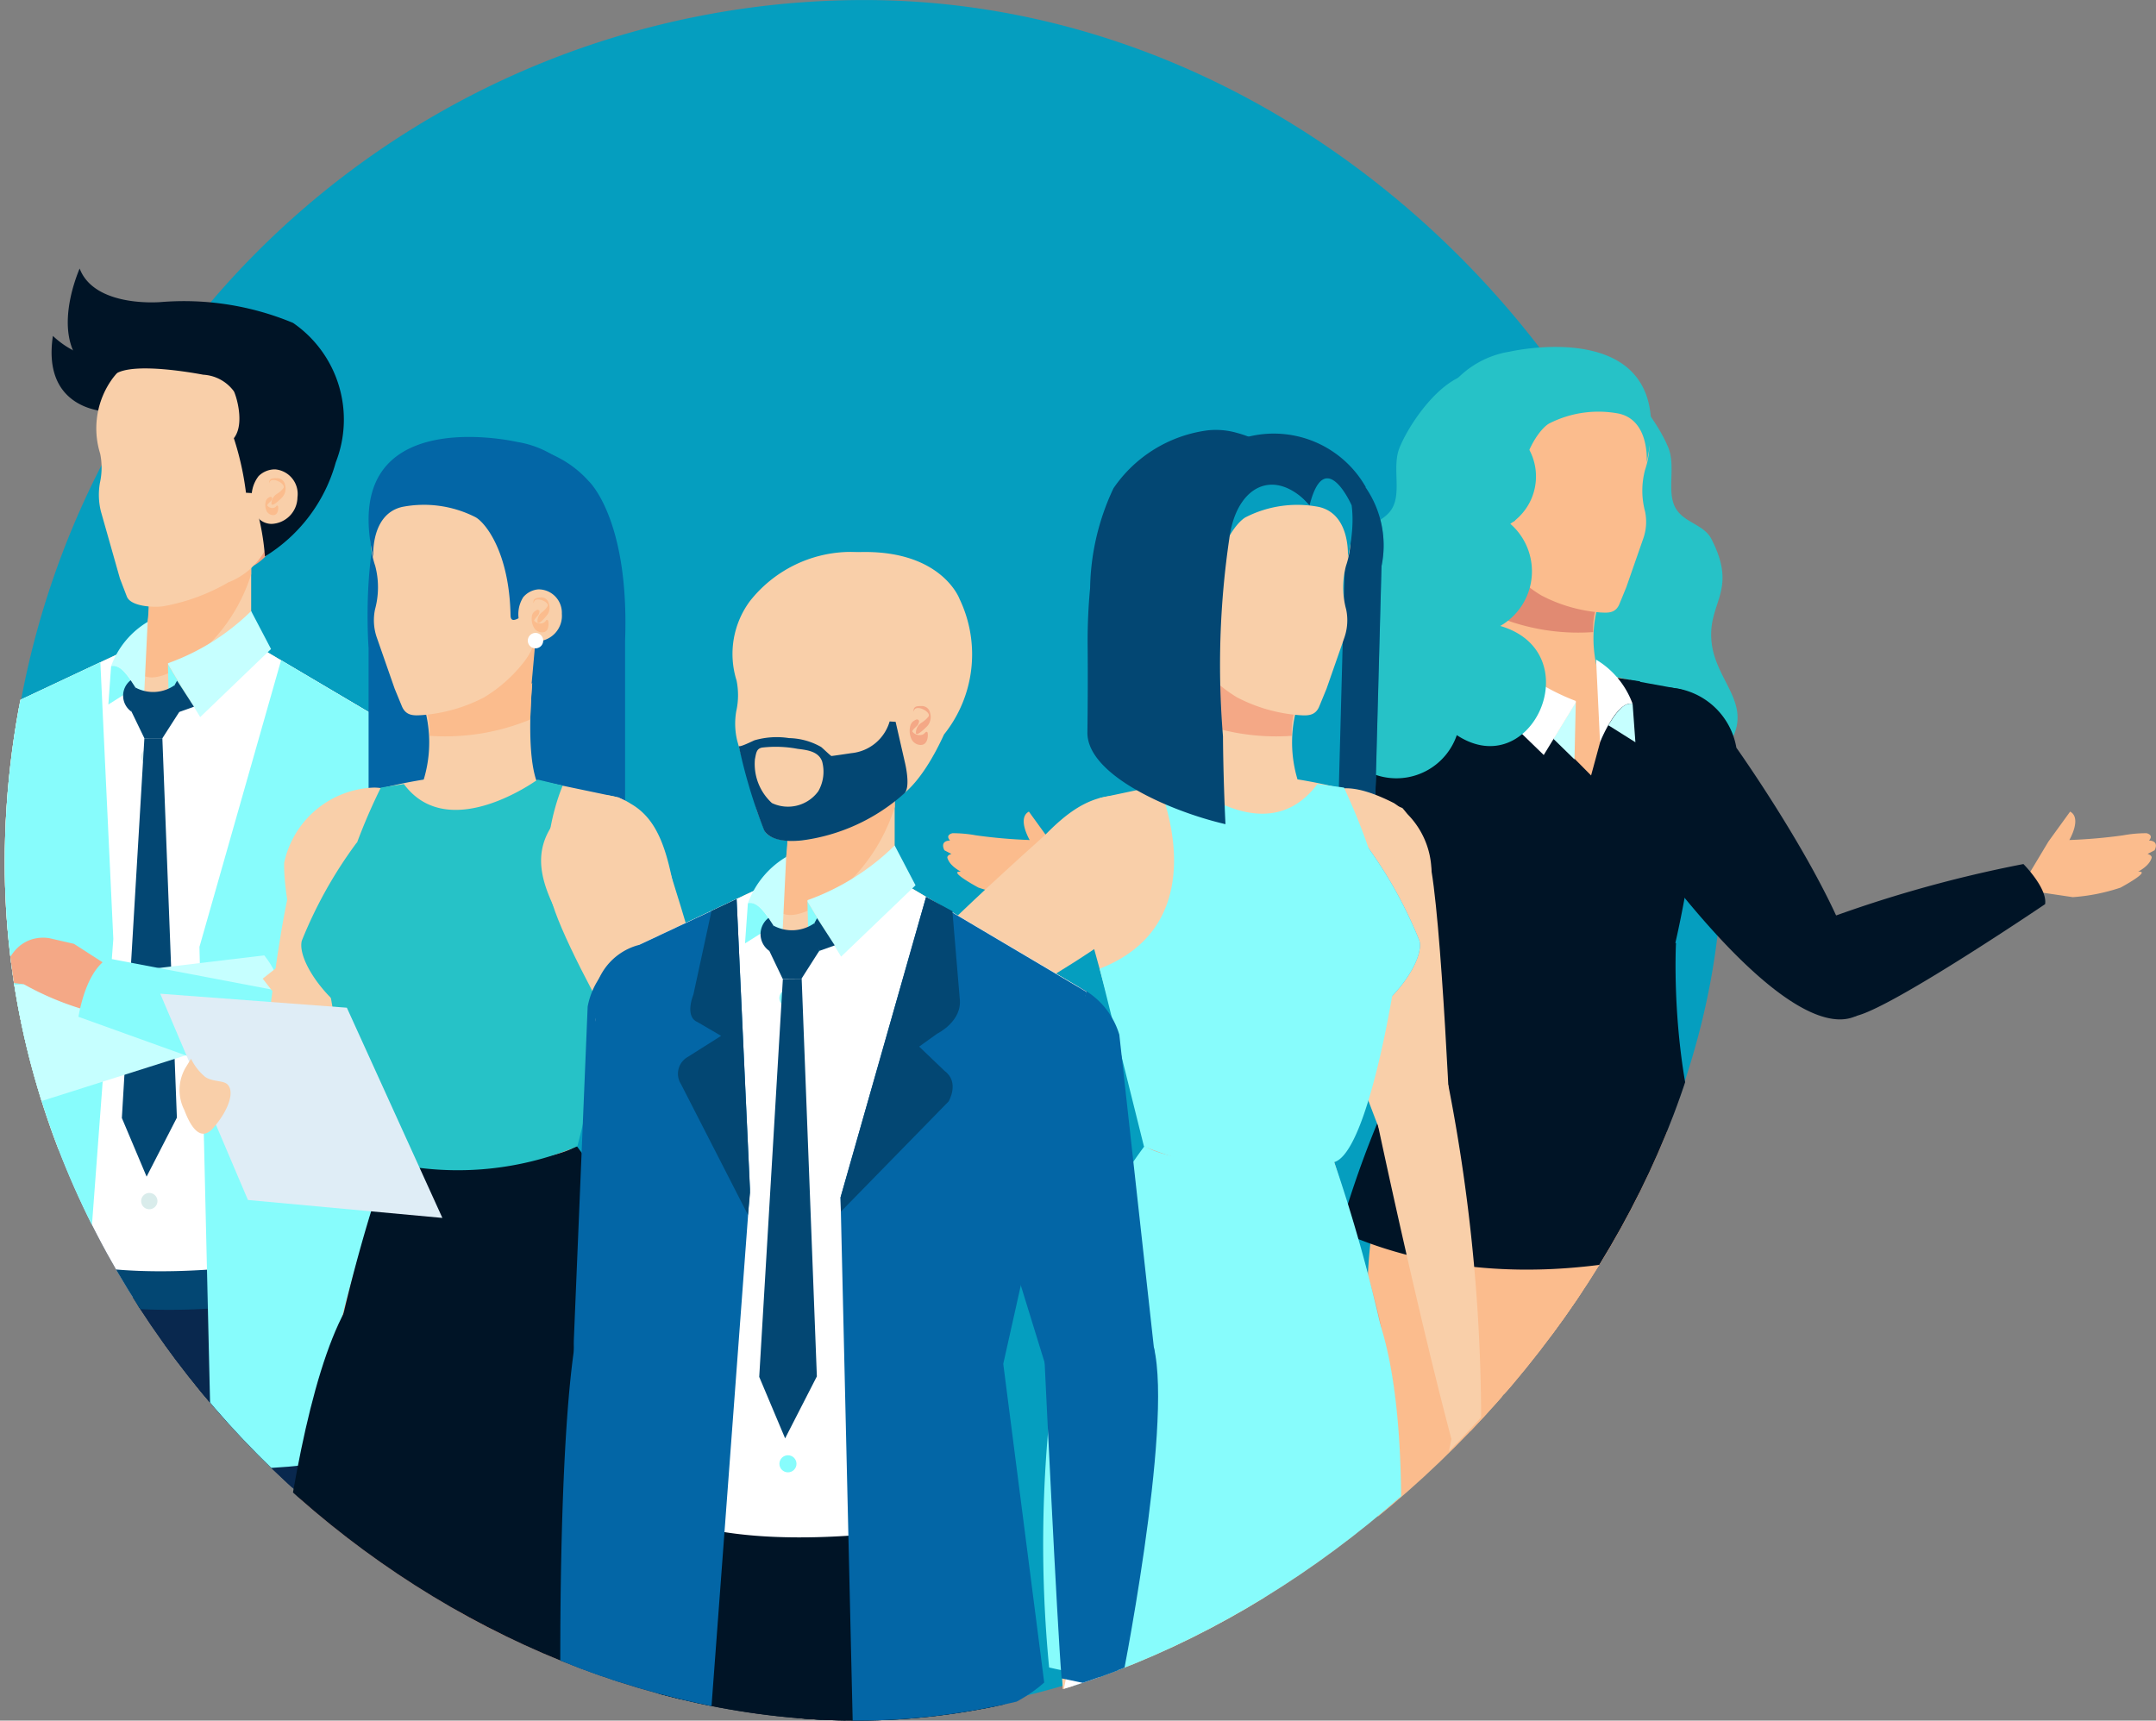 <svg xmlns="http://www.w3.org/2000/svg" xmlns:xlink="http://www.w3.org/1999/xlink" width="48.707" height="38.879" viewBox="0 0 48.707 38.879"><rect x="0" y="0" width="48.707" height="38.879" fill="#808080" stroke="none"/><defs><style>.a{fill:none;}.b{fill:#059ebf;}.c{clip-path:url(#a);}.d{fill:#e79677;}.e{fill:#87fcfc;}.f{fill:#311613;}.g{fill:#f9cfa9;}.h{fill:#09284e;}.i{fill:#f4a886;}.j{fill:#fbbc8d;}.k{fill:#fff;}.l{fill:#d9eceb;}.m{fill:#034773;}.n{fill:#c6ffff;}.o{fill:#26c2c7;}.p{fill:#001426;}.q{fill:#e18a72;}.r{fill:#f4a37f;}.s{fill:#9f9ec1;}.t{clip-path:url(#b);}.u{fill:#1d1d1b;}.v{fill:#111419;}.w{fill:#e89c7a;}.x{fill:#16191f;}.y{clip-path:url(#c);}.z{fill:#0366a6;}.aa{fill:#dfedf6;}.ab{fill:#c72a29;}.ac{fill:#55a6cc;}.ad{fill:#d88b49;}</style><clipPath id="a"><path class="a" d="M278.525,468.659c0-9.689-8.677-19.379-19.379-19.379a19.379,19.379,0,0,0-19.379,19.379h0c0,10.7,9.689,19.379,19.379,19.379S278.525,478.347,278.525,468.659Z" transform="translate(-239.767 -449.28)"/></clipPath><clipPath id="b"><path class="a" d="M278.7,468.276c0-9.689-8.677-19.379-19.379-19.379a19.379,19.379,0,0,0-19.38,19.379h0c0,10.7,9.69,19.379,19.379,19.379S278.7,477.964,278.7,468.276Z" transform="translate(-239.939 -448.897)"/></clipPath><clipPath id="c"><path class="a" d="M278.187,468.659c0-9.689-8.677-19.379-19.379-19.379a19.379,19.379,0,0,0-19.379,19.379h0c0,10.7,9.689,19.379,19.379,19.379S278.187,478.347,278.187,468.659Z" transform="translate(-239.429 -449.28)"/></clipPath></defs><g transform="translate(0 0)"><path class="b" d="M278.652,468.278c0-9.689-8.677-19.379-19.379-19.379a19.379,19.379,0,0,0-19.38,19.379h0c0,10.7,9.689,19.379,19.379,19.379S278.652,477.966,278.652,468.278Z" transform="translate(-239.747 -448.898)"/><g transform="translate(0.107 0.121)"><g class="c" transform="translate(0 0)"><g transform="translate(-2.537 12.618)"><path class="d" d="M235.472,503.892l-.479.1s-1.308,5.629-.816,6.965,1.283.013,1.53-.108,2.434-6.315,2.434-6.315Z" transform="translate(-233.33 -499.261)"/><path class="e" d="M233.247,507.285l.86-6.537c.512-1.72,2.4-1.085,2.4-1.085,1.418.526,1.192,1.641,1.192,1.641l-1.942,6.717a1.551,1.551,0,0,1-1.715.884S233.065,508.671,233.247,507.285Z" transform="translate(-232.754 -496.29)"/><path class="f" d="M234.543,614.905a3.51,3.51,0,0,1-.566,1.256,7.3,7.3,0,0,1-1.5.663l-.66.095s-.458.329.8.674,3.467-.7,3.467-.7l-.5-2.02Z" transform="translate(-231.733 -575.191)"/><path class="f" d="M261.371,616.879a16.217,16.217,0,0,0,.688-2.232l1.028-.031.644,2.077s.1.348-.107.478a3.738,3.738,0,0,1-2.377-.021A.763.763,0,0,1,261.371,616.879Z" transform="translate(-251.925 -575.014)"/><path class="g" d="M238.371,506.3l-1.313-8.024a1.585,1.585,0,0,1,.452-1.809l3.448-1.621h2.432l4.145,2.45-2.717,9Z" transform="translate(-235.299 -493.071)"/><path class="h" d="M247.908,531.106a17.477,17.477,0,0,1,.924,5.609s-5.6,1.758-7.362,0l-.01-5.609Z" transform="translate(-238.388 -517.88)"/><path class="h" d="M250.241,543.7a2.3,2.3,0,1,0,2.317-2.358A2.338,2.338,0,0,0,250.241,543.7Z" transform="translate(-244.395 -524.885)"/><path class="h" d="M255.144,547.545l.61,11.17s-1.079,1.416-2.989-.181l-2.075-10.275S251.7,544.806,255.144,547.545Z" transform="translate(-244.703 -528.404)"/><path class="h" d="M259.794,579.365a10.924,10.924,0,0,1,.879,5.263l.171,6.105-1.733.052-1.821-10.266S258.255,577.073,259.794,579.365Z" transform="translate(-249.218 -550.359)"/><path class="h" d="M241.477,544.148c-.133,1.3.333,2.421,1.6,2.55a2.376,2.376,0,0,0,.482-4.725C242.292,541.844,241.61,542.844,241.477,544.148Z" transform="translate(-238.384 -525.307)"/><path class="h" d="M244.133,549.835l-1.3,10.209s-2.293.305-2.74-1.256c0,0-.029-7.206.451-10.671C240.547,548.117,243.654,546.6,244.133,549.835Z" transform="translate(-237.455 -529.276)"/><path class="h" d="M242.331,581.738a10.524,10.524,0,0,1,.033,3.994l-.941,6.9-1.855-.131.167-11.11S240.756,579.842,242.331,581.738Z" transform="translate(-237.094 -551.874)"/><path class="i" d="M263.488,505.723l.472.126s.738,5.658.184,6.97-1.073.011-1.314-.121-2.039-6.452-2.039-6.452Z" transform="translate(-251.613 -500.514)"/><path class="e" d="M261.955,509.578l-1.549-6.664a1.938,1.938,0,0,1,2.035-1.675c1.506.137,1.58,1.273,1.58,1.273l.1,6.777s.1,1.158-.774,1.1C263.347,510.385,262.1,510.19,261.955,509.578Z" transform="translate(-251.35 -497.445)"/><path class="g" d="M251.437,489.231v2.6h-2.749a3.609,3.609,0,0,0,.338-2.6Z" transform="translate(-243.333 -489.231)"/><path class="j" d="M250.365,491.438c-.248.159-.774.5-1.075.3a.286.286,0,0,1-.13-.2,3.8,3.8,0,0,0,.189-2.306h2.411v.236A3.926,3.926,0,0,1,250.365,491.438Z" transform="translate(-243.656 -489.231)"/><path class="k" d="M245.265,506.079a21.8,21.8,0,0,1,.23,3.1s-4.64,1.07-7.114,0l-.01-2.882-1.313-8.024a1.585,1.585,0,0,1,.452-1.809l3.448-1.621-.233.7.5,1.418,2.166-2.117,4.145,2.45q-.348,1.152-.694,2.3c-.428,1.415-.843,2.835-1.284,4.246A9.967,9.967,0,0,0,245.265,506.079Z" transform="translate(-235.299 -493.071)"/><path class="e" d="M251.44,496.44l.029,1.292.476-.465Z" transform="translate(-245.216 -494.163)"/><path class="l" d="M249.523,502.636a.184.184,0,1,0,.184-.184A.184.184,0,0,0,249.523,502.636Z" transform="translate(-243.904 -498.276)"/><path class="l" d="M249.523,513.234a.184.184,0,1,0,.184-.184A.184.184,0,0,0,249.523,513.234Z" transform="translate(-243.904 -505.527)"/><path class="l" d="M249.523,523.831a.184.184,0,1,0,.184-.184A.184.184,0,0,0,249.523,523.831Z" transform="translate(-243.904 -512.777)"/><path class="l" d="M249.523,534.429a.184.184,0,1,0,.184-.184A.185.185,0,0,0,249.523,534.429Z" transform="translate(-243.904 -520.028)"/><path class="m" d="M241.356,539.205s2.369,1.11,7.218-.025c.08-.019.046-.226.046-.226l-.046-.467c-.021-.15-.1-.143-.1-.143s-4.64,1.07-7.114,0c0,0-.1-.017-.1.132v.582A.153.153,0,0,0,241.356,539.205Z" transform="translate(-238.246 -522.833)"/><path class="n" d="M251.44,493.794a5.159,5.159,0,0,0,1.88-1.179l.449.857-1.6,1.538-.725-1.186" transform="translate(-245.216 -491.546)"/><path class="e" d="M255.538,496.132l-1.844,6.477.274,11.769s3.164.236,4.416-.9L257.2,506.2l1.793-8.02Z" transform="translate(-246.758 -493.952)"/><path class="e" d="M239.012,496.276l-2.1.987a1.312,1.312,0,0,0-.951,1.553l.691,6.859-1.145,7.9a2.608,2.608,0,0,0,2.937.486l.861-11.532Z" transform="translate(-234.315 -494.051)"/><path class="n" d="M247.374,494.394a1.934,1.934,0,0,1,.826-1l-.09,1.865S247.729,494.307,247.374,494.394Z" transform="translate(-242.434 -492.081)"/><path class="e" d="M247.177,497.41l.062-.867c.209-.052.4.242.549.482Z" transform="translate(-242.299 -494.23)"/><path class="m" d="M251.915,497.691l.056-.1.382.587-.329.117Z" transform="translate(-245.541 -494.948)"/><path class="m" d="M248.5,497.727l-.107-.164a.441.441,0,0,0,.021.712A1.906,1.906,0,0,1,248.5,497.727Z" transform="translate(-243.011 -494.931)"/><path class="m" d="M249.765,497.918a.843.843,0,0,1-.885.052.661.661,0,0,0-.087.547l.29.6h.406l.385-.6A1.284,1.284,0,0,0,249.765,497.918Z" transform="translate(-243.391 -495.174)"/><path class="m" d="M249.06,501.713l.328,8.574-.684,1.332-.559-1.325.509-8.58Z" transform="translate(-242.962 -497.771)"/><path class="n" d="M235.669,517.9l5.432-.65a2,2,0,0,1,.417,1.564l-6.939,2.2s-1.834.325-1.35-1.882A3.3,3.3,0,0,1,235.669,517.9Z" transform="translate(-232.701 -508.401)"/><path class="i" d="M240.038,517.023a6.6,6.6,0,0,0,1.342.568l.568-.98-.776-.5-.532-.122s-.875-.226-1.106.975Z" transform="translate(-237.071 -507.523)"/><path class="e" d="M253.518,519.944c.328,1.985-1.116,1.484-1.116,1.484l-7.361-2.649c.207-1.141.674-1.319.674-1.319l6.3,1.2A2.533,2.533,0,0,1,253.518,519.944Z" transform="translate(-240.839 -508.543)"/></g></g></g><path class="o" d="M351.59,477.289c.166.413-.032.958.144,1.326s.653.392.829.737c.6,1.171-.079,1.415,0,2.3.085.994,1.115,1.5.24,2.543a1.442,1.442,0,0,1-2.507-.413c.024-.033.024-.032,0,0-1.7,1.117-3.017-1.871-.982-2.467a1.423,1.423,0,0,1-.227-2.308,1.277,1.277,0,0,1,.043-2.167c.128-.082-.4-1.144.661-1.236C350.556,475.543,351.356,476.71,351.59,477.289Z" transform="translate(-313.899 -467.171)"/><path class="d" d="M369.615,514.447a25.188,25.188,0,0,0,4.394-2.822s.163-.521-.292-.4c-.436.111-4.75,1.232-5.027,1.587S369.615,514.447,369.615,514.447Z" transform="translate(-327.836 -491.525)"/><path class="j" d="M386.842,508.367l-.414.191s.84-.177.961-.538c0,0,.043-.069-.1-.108a6.34,6.34,0,0,1-1,.364,4.634,4.634,0,0,0,1.172-.442s.123-.21-.127-.221c.12-.13-.055-.165-.055-.165a2.9,2.9,0,0,0-.529.048,11.739,11.739,0,0,1-1.215.106s.291-.494.018-.642l-.491.678-.41.684.121.446.84.125a4.337,4.337,0,0,0,1.078-.215S387.663,508.156,386.842,508.367Z" transform="translate(-338.786 -488.621)"/><path class="p" d="M355.638,498.086a1.638,1.638,0,0,1,1.3,1.332s3.35,4.716,2.733,6.053c-.262.1-1.565.858-5.6-4.915C354.069,500.556,352.987,497.675,355.638,498.086Z" transform="translate(-317.711 -482.523)"/><path class="p" d="M368.541,512.13a28.7,28.7,0,0,1,4.913-1.416s.544.545.49.906c0,0-3.81,2.582-4.37,2.536C369.574,514.156,368.306,513.258,368.541,512.13Z" transform="translate(-327.742 -491.19)"/><path class="j" d="M345.863,489.681h2.551a2.772,2.772,0,0,1,.016-1.987L345.852,486S346.311,488.841,345.863,489.681Z" transform="translate(-312.239 -474.282)"/><path class="q" d="M348.231,488.565a1.658,1.658,0,0,1,.2-.872L345.852,486a18.25,18.25,0,0,1,.206,2.213A4.814,4.814,0,0,0,348.231,488.565Z" transform="translate(-312.239 -474.282)"/><path class="j" d="M338.849,497.5c-1.148.562-.51,1.911-.51,1.911l1.552,5.648a8.745,8.745,0,0,0,3.995.3,14.731,14.731,0,0,0,1.323-4.243c.2-1.333.823-2.646.145-3.388a10.98,10.98,0,0,0-2.25-.615H340.72Z" transform="translate(-306.978 -481.882)"/><path class="j" d="M347.435,479.879l.154-.376.387-1.111a1.133,1.133,0,0,0,.036-.6,1.816,1.816,0,0,1,0-.938,1.886,1.886,0,0,0-.166-1.574,2.6,2.6,0,0,0-1.964-1.041,1.97,1.97,0,0,0-1.98,1.686,2.433,2.433,0,0,0,.513,2.093,1.243,1.243,0,0,1,.158.465,1.407,1.407,0,0,0,.235.441,3.15,3.15,0,0,0,.859.765,3.459,3.459,0,0,0,1.331.386C347.172,480.084,347.346,480.1,347.435,479.879Z" transform="translate(-310.848 -466.236)"/><path class="o" d="M343.067,478.323a3.339,3.339,0,0,1,.049-.749c.031-.232.462.294.468-.01.027-1.392.566-2.028.769-2.125a2.451,2.451,0,0,1,1.566-.215c.7.16.622,1.1.622,1.1.773-3.4-3.1-2.5-3.1-2.5a2.12,2.12,0,0,0-1.783,2.158,3.314,3.314,0,0,0,1.475,3.05Z" transform="translate(-309.341 -465.877)"/><path class="p" d="M356.023,497.547l1.1.2s.8.176.829.862a12.669,12.669,0,0,1-.663,3.654A39.769,39.769,0,0,1,356.023,497.547Z" transform="translate(-319.198 -482.181)"/><path class="p" d="M344.962,497.2l.5.077a12.758,12.758,0,0,1,1.19,3.832c-.244,1.618-.731,4.068-1.323,4.243a6.7,6.7,0,0,1-4.1-.34l-.959-3.83c2.577-1,1.274-3.948,1.274-3.948l.541-.13,2.277,2.3.6-2.207" transform="translate(-308.417 -481.882)"/><path class="n" d="M351.047,499.138l-.029,1.292-.476-.465Z" transform="translate(-315.448 -483.27)"/><path class="k" d="M346.777,496.492a5.035,5.035,0,0,1-1.8-1.179l-.675.7,1.751,1.7.725-1.186" transform="translate(-311.178 -480.653)"/><path class="k" d="M354.418,497.092a1.933,1.933,0,0,0-.825-1l.089,1.865S354.063,497.005,354.418,497.092Z" transform="translate(-317.535 -481.187)"/><path class="n" d="M355.079,500.108l-.063-.867c-.209-.051-.4.242-.549.482Z" transform="translate(-318.133 -483.336)"/><path class="j" d="M307.532,508.367l.414.191s-.84-.177-.961-.538c0,0-.043-.069.1-.108a6.339,6.339,0,0,0,1,.364,4.629,4.629,0,0,1-1.172-.442s-.123-.21.127-.221c-.12-.13.055-.165.055-.165a2.9,2.9,0,0,1,.529.048,11.736,11.736,0,0,0,1.215.106s-.291-.494-.018-.642l.491.678.41.684-.121.446-.84.125a4.337,4.337,0,0,1-1.078-.215S306.711,508.156,307.532,508.367Z" transform="translate(-285.577 -488.621)"/><path class="p" d="M333.67,500.2c-4.04,5.773-5.343,5.017-5.605,4.915-.617-1.337,2.615-6.176,2.615-6.176a1.925,1.925,0,0,1,1.422-1.208l1.038-.207.666.849A2.063,2.063,0,0,1,333.67,500.2Z" transform="translate(-300.016 -482.162)"/><path class="o" d="M336.153,477.289c-.166.413.032.958-.144,1.326s-.653.392-.829.737c-.6,1.171.079,1.415,0,2.3-.084.994-1.115,1.5-.24,2.543a1.442,1.442,0,0,0,2.507-.413c-.024-.033-.024-.032,0,0,1.7,1.117,3.017-1.871.982-2.467a1.423,1.423,0,0,0,.227-2.308,1.277,1.277,0,0,0-.043-2.167c-.129-.082.4-1.144-.661-1.236C337.187,475.543,336.386,476.71,336.153,477.289Z" transform="translate(-304.536 -467.171)"/><path class="p" d="M244.389,474.637s-1.5,0-1.243-1.71a2.032,2.032,0,0,0,1.876.5S245.1,474.577,244.389,474.637Z" transform="translate(-241.951 -465.337)"/><path class="r" d="M254.368,477.874s.468-.2,1-1.361a2.763,2.763,0,0,0,.335-2.924s-.481-1.314-2.815-.947C252.885,472.643,252.675,476.166,254.368,477.874Z" transform="translate(-248.629 -465.099)"/><path class="g" d="M247.036,478.577l-.156-.407-.43-1.517a1.562,1.562,0,0,1-.022-.642,1.572,1.572,0,0,0,.006-.661,1.914,1.914,0,0,1,.288-1.71,2.779,2.779,0,0,1,2.132-1.063,2.112,2.112,0,0,1,2.077,1.859,2.608,2.608,0,0,1-.606,2.229c-.075.082-.026.478-.046.591a1.606,1.606,0,0,1-.945,1,4.5,4.5,0,0,1-1.481.543C247.662,478.827,247.125,478.811,247.036,478.577Z" transform="translate(-244.171 -465.099)"/><path class="p" d="M245.235,470.66c.068-.5,1.682-.231,2.1-.153a.923.923,0,0,1,.691.374c.051.092.255.738,0,1.061a6.591,6.591,0,0,1,.274,1.232l.128.007a5.568,5.568,0,0,1,.3,1.433,3.63,3.63,0,0,0,1.6-2.125,2.651,2.651,0,0,0-.965-3.153,6.416,6.416,0,0,0-2.981-.471s-1.5.137-1.84-.758C244.548,468.107,243.6,470.163,245.235,470.66Z" transform="translate(-242.743 -462.04)"/><g transform="translate(5.69 10.607)"><g transform="translate(0 0)"><path class="g" d="M257.626,483.618a.417.417,0,0,0,.264.094.609.609,0,0,0,.583-.6.558.558,0,0,0-.5-.632.525.525,0,0,0-.378.152.761.761,0,0,0-.143.613A.572.572,0,0,0,257.626,483.618Z" transform="translate(-257.443 -482.481)"/></g></g><path class="j" d="M258.685,483.221c.026-.178.379.01.32.108a.553.553,0,0,1-.151.134.264.264,0,0,0-.12.19c0,.01-.005.041.005.049.045.034.207-.133.242-.168a.3.3,0,0,0,.057-.284.179.179,0,0,0-.192-.143c-.081,0-.164,0-.164.1,0,0,0,.019,0,.01Z" transform="translate(-252.6 -472.302)"/><path class="j" d="M258.553,484.455c-.026-.03-.055-.008-.085.012a.126.126,0,0,0-.052.077.316.316,0,0,0,.023.225.17.17,0,0,0,.142.085c.082,0,.109-.07.116-.139,0-.018.005-.062-.013-.074s-.034.017-.048.029a.115.115,0,0,1-.07.023.147.147,0,0,1-.119-.06.08.08,0,0,1-.011-.022c0,.045,0,.056.006.031a.117.117,0,0,1,.017-.031c.02-.03.053-.051.076-.079s.032-.061.018-.076Z" transform="translate(-252.412 -473.214)"/><path class="g" d="M258.221,517.2l.843-.666a9.907,9.907,0,0,1,1.9-.106s.209.292-1.391.336a7.85,7.85,0,0,1,1.483.625s.057.332-.969-.15l-.467-.034,1.086.542s-.042.207-1.031-.062l-.992.109Z" transform="translate(-252.286 -495.086)"/><path class="g" d="M263.877,507.448l1.508-.066.787,1.335s-1.576,4.7-2.345,5.568c-.819.921-.9-.113-.98-.523C262.847,513.762,263.307,508.225,263.877,507.448Z" transform="translate(-255.451 -488.91)"/><path class="s" d="M272.906,503.339" transform="translate(-262.332 -486.144)"/><path class="g" d="M267.1,507.361a9.469,9.469,0,0,0-1.182,2.113c-.115.472.708,1.535,1.372,1.723C267.653,511.3,267.661,507.455,267.1,507.361Z" transform="translate(-257.544 -488.896)"/><path class="g" d="M257.845,522.1a1.185,1.185,0,0,0,.294.382c.146.116.39.081.485.165.164.147.048.545-.3.944-.3.346-.522-.107-.623-.386a.95.95,0,0,1,.031-.927Z" transform="translate(-251.859 -498.976)"/><g transform="translate(0.161 0)"><g class="t" transform="translate(0)"><g transform="translate(30.104 21.308)"><path class="d" d="M347.272,612.749a3.5,3.5,0,0,0,1.49.284l-.649-.665a11.617,11.617,0,0,1-.619-1.652,4.706,4.706,0,0,1,.138-1.015l-.971-.2-.148.534-.569.718s-.137.375.537.641A14.388,14.388,0,0,0,347.272,612.749Z" transform="translate(-342.559 -580.082)"/><path class="u" d="M347.773,613.526a.939.939,0,0,1-.922-.342,4.4,4.4,0,0,1-.677-1.994,1.123,1.123,0,0,0-.616.87l-.014.191-.108,1.474.1.021.587-1.082.372,1.253c1.531.641,2.027.314,2.027.314Z" transform="translate(-342.219 -581.239)"/><path class="v" d="M352.865,574.806s-3.92,10.856-4.153,11.3c0,0-1.157-.183-1.074-.452.2-.648.576-5.469.793-6.512a10.035,10.035,0,0,1,2.121-4.693S352.771,573.46,352.865,574.806Z" transform="translate(-343.723 -555.863)"/><path class="i" d="M350,535.14s.6,2.12.871,3.461a80.088,80.088,0,0,1,.668,8.487s-1.992,1.078-2.269.574c-1.338-2.435-1.5-1.768-3.353-10.015Z" transform="translate(-342.548 -529.209)"/><path class="j" d="M346.106,537.227s.754,6.249,3.167,9.789c0,0,.729,1.927,2.5.453,0,0,.22-10.176-1.5-13.323C350.272,534.146,345.369,533.9,346.106,537.227Z" transform="translate(-342.626 -528.527)"/><path class="w" d="M342.9,521.055a3.586,3.586,0,0,1,.971.369s.977,3.138,1.018,3.615-3.239,2.946-6.9,1.54a45.828,45.828,0,0,0,1.8-5.506C339.893,519.985,342.9,521.055,342.9,521.055Z" transform="translate(-337.124 -519.251)"/><path class="j" d="M343.36,522.483a34.367,34.367,0,0,1,1.018,3.615c.292,2.78-3.469,3.946-7.134,2.539a10.224,10.224,0,0,1,2.031-6.505S339.877,522.681,343.36,522.483Z" transform="translate(-336.609 -520.309)"/><path class="j" d="M339.91,546.1l-2.651-1.455s.43,8.387.766,10.743c0,0,1.483.413,1.942.108,1.375-3.225,2.171-10.228,2.171-10.228Z" transform="translate(-336.625 -535.715)"/><path class="j" d="M338.3,536.16s-1.272.367-1.009,2.724c.257,2.3,4.491,2.521,4.886.16C342.607,536.5,340.546,535.159,338.3,536.16Z" transform="translate(-336.625 -529.679)"/><path class="i" d="M340.43,614.821a3.5,3.5,0,0,0,1.516-.027l-.771-.518a11.63,11.63,0,0,1-.945-1.49,4.713,4.713,0,0,1-.073-1.022h-.991l-.035.554-.41.819s-.057.395.657.517A14.359,14.359,0,0,0,340.43,614.821Z" transform="translate(-337.624 -581.632)"/><path class="u" d="M341.128,615.475a.94.94,0,0,1-.973-.146,4.413,4.413,0,0,1-1.072-1.812,1.124,1.124,0,0,0-.424.978l.026.19.2,1.465h.1l.352-1.18.621,1.151c1.629.313,2.048-.109,2.048-.109Z" transform="translate(-337.577 -582.831)"/><path class="x" d="M337.407,575.891l2.166.641s-.745,10.391-.841,10.885c0,0-1.16.156-1.158-.125.005-.678-.792-4.919-.868-5.981C336.575,579.486,336.079,578.261,337.407,575.891Z" transform="translate(-336.11 -557.089)"/><path class="p" d="M342.849,516.362s-.228,4.231,1.476,6.453c0,0-4.677,2.046-9.073.06a22.858,22.858,0,0,1,1.692-4.256,4.938,4.938,0,0,0,.5-2.257Z" transform="translate(-335.251 -516.362)"/></g></g></g><g transform="translate(0 0.121)"><g class="y" transform="translate(0 0)"><g transform="translate(3.62 9.752)"><path class="z" d="M270.717,481.489s.919.848.821,3.6v8.331a2.151,2.151,0,0,0,.761,1.418s-6.04,1.775-6.556-.934v-8.642s-.28-3.636,1.12-4.289C266.863,480.975,269.341,479.954,270.717,481.489Z" transform="translate(-261.036 -480.489)"/><path class="g" d="M268.309,505.051c1.251.6.582,2.013.582,2.013l-1.627,5.919a9.16,9.16,0,0,1-4.186.31,15.426,15.426,0,0,1-1.387-4.446c-.21-1.4-.862-2.773-.152-3.551a11.549,11.549,0,0,1,2.358-.645l2.45-.01Z" transform="translate(-257.956 -496.907)"/><path class="d" d="M265.089,546.69s-.791,6.548-3.319,10.259c0,0-1.179,1.981-2.615.474,0,0-.23-10.663,1.568-13.962C260.723,543.461,265.861,543.208,265.089,546.69Z" transform="translate(-256.538 -523.464)"/><path class="g" d="M261.794,505.241a2.148,2.148,0,0,0-2.04,1.7c-.024.865.448,3.1,1.107,2.537,1.3-1.1,1.943-1.767,1.967-2.633S262.659,505.265,261.794,505.241Z" transform="translate(-256.954 -497.318)"/><path class="g" d="M258.854,509.3l1.58-.069.825,1.4s-1.652,4.929-2.458,5.835c-.858.966-.943-.119-1.027-.548C257.774,515.912,258.256,510.109,258.854,509.3Z" transform="translate(-255.6 -500.045)"/><g transform="translate(1.623 33.325)"><g transform="translate(0 12.183)"><g transform="translate(0.111)"><path class="d" d="M257.966,627.42a3.667,3.667,0,0,1-1.585-.123l.839-.494a12.186,12.186,0,0,0,1.081-1.5,4.935,4.935,0,0,0,.14-1.065l1.038.061,0,.581.378.883s.035.416-.72.5A15.064,15.064,0,0,1,257.966,627.42Z" transform="translate(-256.381 -624.239)"/></g><path class="x" d="M256.98,628.2a.985.985,0,0,0,1.026-.092,4.616,4.616,0,0,0,1.234-1.829,1.177,1.177,0,0,1,.383,1.049l-.039.2-.3,1.52-.107-.006-.3-1.256-.721,1.165c-1.724.226-2.135-.241-2.135-.241Z" transform="translate(-256.03 -625.631)"/></g><path class="d" d="M259.176,586.3s1.064,11.034,1.177,11.549c0,0,1.048.355,1.038.061-.023-.71,1.009-5.257,1.077-6.372a11.33,11.33,0,0,0-1.114-5.386S259.642,584.967,259.176,586.3Z" transform="translate(-258.182 -585.667)"/></g><path class="w" d="M265.817,529.743a3.757,3.757,0,0,0-1.018.387s-1.023,3.288-1.067,3.788,3.394,3.088,7.236,1.614a48.07,48.07,0,0,1-1.888-5.771C268.972,528.621,265.817,529.743,265.817,529.743Z" transform="translate(-259.676 -513.744)"/><path class="p" d="M264.764,531.238a36,36,0,0,0-1.067,3.788c-.306,2.913,3.635,4.135,7.477,2.661a10.715,10.715,0,0,0-2.129-6.818S268.413,531.445,264.764,531.238Z" transform="translate(-259.64 -514.852)"/><path class="i" d="M273.551,555.994l2.778-1.525s-.451,8.789-.8,11.258c0,0-1.554.432-2.036.113-1.441-3.38-2.275-10.718-2.275-10.718Z" transform="translate(-264.796 -530.998)"/><path class="i" d="M275.009,545.571s1.333.385,1.057,2.854c-.269,2.413-4.706,2.642-5.12.168C270.5,545.933,272.66,544.522,275.009,545.571Z" transform="translate(-264.572 -524.672)"/><path class="g" d="M272.181,496.888h-2.674a2.9,2.9,0,0,0-.016-2.083l2.7-1.774S271.712,496.008,272.181,496.888Z" transform="translate(-263.616 -488.965)"/><path class="j" d="M269.7,495.719a1.748,1.748,0,0,0-.208-.914l2.7-1.774a19.136,19.136,0,0,0-.216,2.319A5.045,5.045,0,0,1,269.7,495.719Z" transform="translate(-263.616 -488.965)"/><g transform="translate(4.709)"><path class="g" d="M266.68,486.616l-.162-.394-.406-1.164a1.191,1.191,0,0,1-.038-.627,1.9,1.9,0,0,0,.005-.983,1.978,1.978,0,0,1,.174-1.65,2.72,2.72,0,0,1,2.059-1.091,2.066,2.066,0,0,1,2.075,1.768,2.549,2.549,0,0,1-.538,2.193,1.3,1.3,0,0,0-.165.488,1.471,1.471,0,0,1-.246.462,3.3,3.3,0,0,1-.9.8,3.628,3.628,0,0,1-1.395.4C266.957,486.831,266.773,486.842,266.68,486.616Z" transform="translate(-265.931 -480.533)"/><path class="z" d="M269.549,484.986a3.4,3.4,0,0,0-.052-.785c-.032-.244-.484.308-.491-.011-.028-1.459-.593-2.126-.806-2.227a2.567,2.567,0,0,0-1.641-.225c-.73.168-.653,1.148-.653,1.148-.81-3.559,3.253-2.615,3.253-2.615a2.222,2.222,0,0,1,1.869,2.261,3.472,3.472,0,0,1-1.546,3.2Z" transform="translate(-265.801 -480.157)"/><g transform="translate(3.381 3.444)"><path class="g" d="M276.729,492.168a.393.393,0,0,0,.258.064.577.577,0,0,0,.5-.619.529.529,0,0,0-.53-.551.5.5,0,0,0-.343.178.72.72,0,0,0-.079.592A.544.544,0,0,0,276.729,492.168Z" transform="translate(-276.504 -491.062)"/><g transform="translate(0.302 0.183)"><g transform="translate(0.042)"><path class="j" d="M277.6,491.766c.008-.17.359-.026.312.072a.524.524,0,0,1-.13.141.248.248,0,0,0-.1.19c0,.01,0,.039.01.046.046.028.183-.144.213-.181a.283.283,0,0,0,.027-.273.169.169,0,0,0-.194-.117c-.077.008-.155.018-.146.113,0,0,0,.017,0,.009Z" transform="translate(-277.594 -491.642)"/></g><g transform="translate(0 0.279)"><path class="j" d="M277.626,492.541c-.038-.034-.07,0-.105.026a.161.161,0,0,0-.057.1.4.4,0,0,0,.057.281.213.213,0,0,0,.189.088c.1-.008.129-.1.129-.188,0-.023,0-.079-.024-.092s-.041.025-.057.042a.146.146,0,0,1-.086.037.186.186,0,0,1-.157-.061.084.084,0,0,1-.017-.026c0,.057.006.07.011.038a.151.151,0,0,1,.018-.041c.021-.041.061-.07.086-.109.012-.018.033-.081.014-.1Z" transform="translate(-277.459 -492.527)"/></g></g></g><path class="k" d="M277.183,494.359a.174.174,0,1,0,.165-.182A.174.174,0,0,0,277.183,494.359Z" transform="translate(-273.588 -489.748)"/></g><path class="s" d="M268.316,504.989" transform="translate(-262.812 -497.146)"/><path class="o" d="M264.488,504.772l-.52.08a13.372,13.372,0,0,0-1.247,4.016c.255,1.7.766,4.263,1.387,4.446a7.017,7.017,0,0,0,4.3-.356l1.005-4.014c-2.7-1.051-1.336-4.137-1.336-4.137l-.567-.136S265.5,506.143,264.488,504.772Z" transform="translate(-258.984 -496.929)"/><path class="o" d="M262.231,509.2a9.9,9.9,0,0,0-1.239,2.214c-.121.495.742,1.609,1.438,1.806C262.811,513.331,262.82,509.3,262.231,509.2Z" transform="translate(-257.794 -500.03)"/><g transform="translate(7.558 45.686)"><g transform="translate(0.11)"><path class="i" d="M276.757,628.006a3.671,3.671,0,0,1-1.589-.029l.809-.543a12.2,12.2,0,0,0,.99-1.561,4.948,4.948,0,0,0,.076-1.071h1.039l.037.58.43.859s.06.414-.688.542A15.141,15.141,0,0,1,276.757,628.006Z" transform="translate(-275.168 -624.803)"/></g><path class="x" d="M275.738,628.691a.985.985,0,0,0,1.019-.153,4.624,4.624,0,0,0,1.124-1.9,1.178,1.178,0,0,1,.444,1.025l-.027.2-.206,1.535h-.107l-.369-1.236-.651,1.205c-1.708.328-2.146-.114-2.146-.114Z" transform="translate(-274.82 -626.059)"/></g><path class="i" d="M280.289,587.208l-2.27.672s.874,10.684.975,11.2c0,0,1.042.294,1.039,0-.006-.711.91-5.079.99-6.193C281.161,590.976,281.681,589.692,280.289,587.208Z" transform="translate(-269.451 -553.397)"/><path class="p" d="M267.124,544.465l.449,10.565s-5.755,1.332-9.751-.495c0,0,.365-9.038,1.99-12.035C259.812,542.5,266.8,541.854,267.124,544.465Z" transform="translate(-255.633 -522.761)"/><path class="g" d="M278.392,506.44c-.488.715-.213,1.409.182,2.163s2.849,1.3,2.733.44c-.228-1.687-.4-2.648-1.152-3.078A1.227,1.227,0,0,0,278.392,506.44Z" transform="translate(-269.527 -497.678)"/><path class="g" d="M278.717,510.235l1.231-.993,1.494.638s1.593,4.948,1.482,6.155c-.118,1.286-.83.464-1.152.168C281.773,516.2,278.719,511.245,278.717,510.235Z" transform="translate(-269.928 -500.056)"/><path class="g" d="M288.256,528.776a25.98,25.98,0,0,1-.338,5.81s-.674.4-.728-.089c-.09-.831-.788-4.922-.61-6.374C286.637,527.655,288.256,528.776,288.256,528.776Z" transform="translate(-275.288 -512.895)"/><path class="g" d="M286.082,551.489s-.182.089-.059-.336l.144-.664s-.144,1.106-.522,1.316c0,0-.068.062-.141-.085a6.533,6.533,0,0,0,.319-1.325s-.083,1.152-.509,1.483c0,0-.216.092-.213-.135a5.492,5.492,0,0,0,.357-1.464,6.117,6.117,0,0,1-.49,1.438s-.24.05-.189-.218c0,0,.183-.675.322-1.451,0,0-.44.372-.774.2l.994-1.45.348-.245.728.089.084.86a5.537,5.537,0,0,1-.216,1.747S286.195,551.462,286.082,551.489Z" transform="translate(-273.766 -526.948)"/><path class="s" d="M290.106,527.475" transform="translate(-277.72 -512.53)"/><path class="aa" d="M255.106,520.305l2.158,4.75-4.393-.405-1.981-4.661Z" transform="translate(-250.89 -507.408)"/><path class="g" d="M252.532,524.644a1.233,1.233,0,0,0,.308.4c.153.122.409.085.508.173.172.154.05.571-.313.989-.314.363-.546-.112-.653-.4a1,1,0,0,1,.033-.972Z" transform="translate(-251.836 -510.593)"/></g><g transform="translate(19.053 9.595)"><path class="b" d="M329.7,490.525l.157-5.87a2.311,2.311,0,0,0-.427-1.87c-2.289-.859-3.445.3-3.445.3v6A5.129,5.129,0,0,0,329.7,490.525Z" transform="translate(-317.701 -481.581)"/><path class="g" d="M316.593,505.083c-1.2.588-.535,2-.535,2L317.685,513a9.161,9.161,0,0,0,4.186.31,15.437,15.437,0,0,0,1.387-4.446c.21-1.4.862-2.773.152-3.551a11.538,11.538,0,0,0-2.358-.645h-2.5Z" transform="translate(-310.782 -496.772)"/><g transform="translate(9.573 0.888)"><path class="m" d="M332.128,484.657l-.156,5.844a3.914,3.914,0,0,0,.83.026l.157-5.87a2.311,2.311,0,0,0-.427-1.87,4.265,4.265,0,0,0-2.013-.292,4.9,4.9,0,0,1,1.182.292A2.314,2.314,0,0,1,332.128,484.657Z" transform="translate(-330.374 -482.47)"/><path class="m" d="M330.075,531.251h0Z" transform="translate(-330.062 -515.844)"/></g><g transform="translate(10.289 8.097)"><path class="g" d="M334.48,505.627a1.874,1.874,0,0,1,.768,2.107c-.134.856-1.664,2.652-2.039,1.872-.738-1.534-1.083-2.7-.755-3.5S333.241,505,334.48,505.627Z" transform="translate(-332.33 -505.293)"/><path class="g" d="M335.822,510.2l-1.8-.081-.9,1.355s1.393,5.008,2.151,5.955c.807,1.009.948-.069,1.054-.494C336.333,516.936,336.1,511.336,335.822,510.2Z" transform="translate(-332.876 -508.595)"/><g transform="translate(1.792 6.605)"><g transform="translate(1.258 8.091)"><path class="g" d="M342.308,556.757l.11.744-.433.986s.183.164.386-.16l.386-.813-.054-.838Z" transform="translate(-341.985 -555.143)"/><path class="g" d="M343.147,557.506l.152.736-.376,1.009s.191.153.376-.181l.34-.834-.1-.833Z" transform="translate(-342.626 -555.641)"/><path class="g" d="M343.355,553.852l-.135-.865-.148-1.073-.671-.093-.231,1.131-.056.594-.067.812-.036.262s.21.068.374-.349l.171-.765.291.6-.246,1.056s.063.551.228.343l.556-1.482Z" transform="translate(-342.002 -551.821)"/></g><path class="g" d="M338,527.216s.87,4.113,1.656,7.079c0,0,.577.685.672.093a39.69,39.69,0,0,0-.739-8.079C339.289,525.819,338,527.216,338,527.216Z" transform="translate(-338.003 -526.205)"/></g></g><g transform="translate(7.94 33.636)"><g transform="translate(0.697 12.182)"><g transform="translate(0.022)"><path class="d" d="M329.06,627.907a3.667,3.667,0,0,0,1.585-.123l-.84-.494a12.144,12.144,0,0,1-1.081-1.5,4.927,4.927,0,0,1-.14-1.065l-1.037.062,0,.581-.378.883s-.035.417.719.5A15.067,15.067,0,0,0,329.06,627.907Z" transform="translate(-327.167 -624.726)"/></g><path class="ab" d="M329.759,628.683a.983.983,0,0,1-1.026-.092,4.616,4.616,0,0,1-1.234-1.829,1.176,1.176,0,0,0-.383,1.049l.039.2.3,1.52.107-.006.3-1.256.721,1.165c1.725.227,2.136-.241,2.136-.241Z" transform="translate(-327.099 -626.119)"/></g><path class="d" d="M328.206,586.788s-1.064,11.034-1.178,11.549c0,0-1.047.356-1.037.062.023-.711-1.01-5.258-1.077-6.371a11.331,11.331,0,0,1,1.114-5.386S327.74,585.454,328.206,586.788Z" transform="translate(-324.892 -586.155)"/></g><path class="d" d="M322.852,546.733s-.4,6.584,1.423,10.688c0,0,.8,2.161,2.487.936,0,0,2.14-10.449.963-14.016C327.726,544.341,322.716,543.169,322.852,546.733Z" transform="translate(-315.531 -523.785)"/><path class="w" d="M320.485,529.743a3.758,3.758,0,0,1,1.018.387s1.023,3.288,1.067,3.788-3.394,3.088-7.236,1.614a48.03,48.03,0,0,0,1.887-5.771C317.33,528.621,320.485,529.743,320.485,529.743Z" transform="translate(-310.413 -513.586)"/><path class="e" d="M320.964,531.238a35.974,35.974,0,0,1,1.067,3.788c.306,2.913-3.636,4.135-7.477,2.661a10.715,10.715,0,0,1,2.128-6.818S317.314,531.445,320.964,531.238Z" transform="translate(-309.874 -514.694)"/><path class="g" d="M317.348,555.994l-2.778-1.525s.451,8.789.8,11.258c0,0,1.554.432,2.035.113,1.441-3.38,2.275-10.718,2.275-10.718Z" transform="translate(-309.89 -530.84)"/><path class="i" d="M315.666,545.571s-1.333.385-1.057,2.854c.269,2.413,4.706,2.642,5.12.168C320.175,545.933,318.015,544.522,315.666,545.571Z" transform="translate(-309.891 -524.515)"/><path class="g" d="M323.944,496.888h2.674a2.907,2.907,0,0,1,.016-2.083l-2.7-1.774S324.413,496.008,323.944,496.888Z" transform="translate(-316.296 -488.808)"/><path class="i" d="M326.426,495.719a1.743,1.743,0,0,1,.208-.914l-2.7-1.774a19.171,19.171,0,0,1,.215,2.319A5.047,5.047,0,0,0,326.426,495.719Z" transform="translate(-316.296 -488.808)"/><g transform="translate(6.234 0.158)"><path class="g" d="M325.59,486.616l.162-.394.406-1.164a1.191,1.191,0,0,0,.038-.627,1.9,1.9,0,0,1-.005-.983,1.977,1.977,0,0,0-.174-1.65,2.72,2.72,0,0,0-2.058-1.091,2.066,2.066,0,0,0-2.076,1.768,2.548,2.548,0,0,0,.539,2.193,1.3,1.3,0,0,1,.165.488,1.473,1.473,0,0,0,.246.462,3.292,3.292,0,0,0,.9.8,3.629,3.629,0,0,0,1.395.4C325.314,486.831,325.5,486.842,325.59,486.616Z" transform="translate(-321.071 -480.533)"/><path class="b" d="M321.012,484.986a3.413,3.413,0,0,1,.052-.785c.032-.244.485.308.491-.011.029-1.459.593-2.126.806-2.227a2.567,2.567,0,0,1,1.641-.225c.73.168.652,1.148.652,1.148.81-3.559-3.253-2.615-3.253-2.615a2.222,2.222,0,0,0-1.868,2.261,3.472,3.472,0,0,0,1.546,3.2Z" transform="translate(-319.492 -480.157)"/><g transform="translate(0.909 3.444)"><path class="g" d="M323.125,492.168a.392.392,0,0,1-.258.064.577.577,0,0,1-.5-.619.529.529,0,0,1,.53-.551.5.5,0,0,1,.343.178.722.722,0,0,1,.079.592A.544.544,0,0,1,323.125,492.168Z" transform="translate(-322.371 -491.062)"/><g transform="translate(0.272 0.183)"><path class="g" d="M323.59,491.766c-.008-.17-.359-.026-.312.072a.526.526,0,0,0,.13.141.248.248,0,0,1,.1.19c0,.01,0,.039-.009.046-.046.028-.183-.144-.213-.181a.282.282,0,0,1-.027-.273.169.169,0,0,1,.194-.117c.077.008.155.018.146.113,0,0,0,.017-.005.009Z" transform="translate(-323.232 -491.642)"/><g transform="translate(0.026 0.279)"><path class="g" d="M323.527,492.541c.038-.034.07,0,.105.026a.162.162,0,0,1,.056.1.4.4,0,0,1-.057.281.213.213,0,0,1-.189.088c-.1-.008-.13-.1-.129-.188,0-.023,0-.079.024-.092s.041.025.057.042a.146.146,0,0,0,.086.037.186.186,0,0,0,.157-.061.084.084,0,0,0,.017-.026c0,.057-.007.07-.011.038a.152.152,0,0,0-.017-.041c-.022-.041-.061-.07-.086-.109-.012-.018-.033-.081-.014-.1Z" transform="translate(-323.314 -492.527)"/></g></g></g><path class="g" d="M324.039,494.359a.174.174,0,1,1-.165-.182A.174.174,0,0,1,324.039,494.359Z" transform="translate(-322.366 -489.748)"/></g><path class="ac" d="M336.025,509.2a9.889,9.889,0,0,1,1.239,2.214c.121.495-.742,1.609-1.438,1.806C335.446,513.331,335.437,509.3,336.025,509.2Z" transform="translate(-324.25 -499.872)"/><path class="e" d="M336.025,509.2a9.889,9.889,0,0,1,1.239,2.214c.121.495-.742,1.609-1.438,1.806C335.446,513.331,335.437,509.3,336.025,509.2Z" transform="translate(-324.25 -499.872)"/><g transform="translate(5.788 7.9)"><path class="e" d="M323,504.772l.6.08a14.225,14.225,0,0,1,1.2,4.029c-.255,1.7-.8,4.251-1.419,4.434a7.017,7.017,0,0,1-4.3-.356l-1-4.014c2.7-1.051,1.335-4.137,1.335-4.137l.567-.136S321.835,506.337,323,504.772Z" transform="translate(-318.079 -504.672)"/></g><g transform="translate(5.14 45.843)"><g transform="translate(0.022)"><path class="i" d="M317.893,628.006a3.671,3.671,0,0,0,1.589-.029l-.809-.543a12.2,12.2,0,0,1-.99-1.561,4.946,4.946,0,0,1-.076-1.071h-1.039l-.037.58-.43.859s-.06.414.689.542A15.1,15.1,0,0,0,317.893,628.006Z" transform="translate(-316.099 -624.803)"/></g><path class="ab" d="M318.624,628.691a.985.985,0,0,1-1.019-.153,4.624,4.624,0,0,1-1.124-1.9,1.178,1.178,0,0,0-.444,1.025l.027.2.206,1.535h.107l.369-1.236.651,1.205c1.708.328,2.146-.114,2.146-.114Z" transform="translate(-316.029 -626.059)"/></g><path class="i" d="M314.725,587.208l2.27.672s-.874,10.684-.975,11.2c0,0-1.042.294-1.039,0,.006-.711-.91-5.079-.99-6.193C313.853,590.976,313.333,589.692,314.725,587.208Z" transform="translate(-309.351 -553.239)"/><g transform="translate(0 8.257)"><path class="g" d="M314.7,507.114a1.516,1.516,0,0,1-1.263,1.766c-.864.054-3.112-.341-2.573-1.019,1.059-1.333,1.7-2,2.565-2.056S314.648,506.25,314.7,507.114Z" transform="translate(-307.3 -505.801)"/><path class="g" d="M306.5,510.257l-.55-1.483-1.61-.216s-3.9,3.437-4.422,4.531c-.557,1.166.476.823.9.733C300.819,513.821,305.979,511.123,306.5,510.257Z" transform="translate(-299.754 -507.687)"/><path class="g" d="M299.982,522.864a29.09,29.09,0,0,0,3.752,4.29s.78-.077.533-.5c-.42-.722-2.149-4.1-2.574-4.83C301.454,521.414,299.982,522.864,299.982,522.864Z" transform="translate(-299.91 -516.712)"/><path class="g" d="M312.395,536.265l.426-.009,1.005-.454c0,.564.053,1.138.053,1.138a10.94,10.94,0,0,1,.818.967c.2.184-.023.287-.023.287a5.1,5.1,0,0,1-1.083-.663,12.493,12.493,0,0,0,1.029.888c.137.181-.091.235-.091.235-.539-.014-1.163-.814-1.163-.814a7.231,7.231,0,0,0,.869.845c.028.161-.063.152-.063.152-.429.055-1.027-.717-1.027-.717l.231.283c.351.359.028.4.028.4l-.213-.16a2.93,2.93,0,0,1-.885-1.13l-.443-.743Z" transform="translate(-308.038 -526.326)"/></g><path class="m" d="M330.04,481.452l-1.412-1.543a2.39,2.39,0,0,1,2.68,1.128l-.318.415S330.386,480.081,330.04,481.452Z" transform="translate(-319.508 -479.75)"/><path class="e" d="M322.027,550.719c.238-2.818.314-6.226-.421-8.065,0,0-6.677.438-7.312,1.965a29.047,29.047,0,0,0-.055,6.1S318.887,551.835,322.027,550.719Z" transform="translate(-309.591 -522.757)"/><path class="m" d="M317.2,486.5c0,.961,1.879,1.778,3.119,2.065-.054-1.132-.056-1.984-.056-1.984a19.575,19.575,0,0,1,.143-4.471c.153-1.171,1-1.643,1.817-.754-.033-.036-.041-.161-.057-.21a1.8,1.8,0,0,0-.087-.22,2.369,2.369,0,0,0-1.492-1.2,1.718,1.718,0,0,0-.677-.059,3.056,3.056,0,0,0-2.121,1.308,5.484,5.484,0,0,0-.528,2.254,12.852,12.852,0,0,0-.056,1.285S317.215,485.328,317.2,486.5Z" transform="translate(-311.687 -479.658)"/></g><g transform="translate(12.608 11.85)"><g transform="translate(0 9.403)"><g transform="translate(0 8.459)"><g transform="translate(0 7.9)"><path class="z" d="M281.729,573.3l-.11.744.433.986s-.183.164-.386-.16l-.386-.813.054-.838Z" transform="translate(-280.67 -571.686)"/><path class="z" d="M281.01,574.049l-.151.736.376,1.009s-.191.153-.376-.181l-.34-.834.1-.833Z" transform="translate(-280.15 -572.183)"/><path class="z" d="M279.378,570.395l.135-.865.148-1.073.671-.093.231,1.131.056.594.067.811.036.262s-.21.068-.374-.349l-.171-.765-.291.6.247,1.056s-.063.551-.228.343l-.556-1.482Z" transform="translate(-279.349 -568.364)"/></g><path class="z" d="M282.5,544.036s-1.486,5.855-1.629,7.215c0,0-.577.685-.671.093-.189-1.182.079-7.372.382-7.862S282.5,544.036,282.5,544.036Z" transform="translate(-279.889 -543.352)"/></g><g transform="translate(0.355)"><path class="z" d="M281.919,523.182l-.488.159s-.772,6.006-.119,7.348,1.405-.007,1.651-.158,1.808-6.955,1.808-6.955Z" transform="translate(-280.867 -521.093)"/><path class="z" d="M280.474,525.468l.312-7.525a1.706,1.706,0,0,1,2.244-1.3,2.111,2.111,0,0,1,1.46,2.118l-1.319,7.207a1.626,1.626,0,0,1-1.7,1.1S280.429,526.932,280.474,525.468Z" transform="translate(-280.473 -516.57)"/></g><rect class="z" width="0.685" height="1.192" transform="matrix(0.034, -0.999, 0.999, 0.034, 0.047, 17.19)"/><path class="z" d="M282.377,544.31a49.862,49.862,0,0,1-1.6,7.133,4.817,4.817,0,0,1-1.271-.044s-.07-6.342.452-8.394C279.956,543,282.564,543.058,282.377,544.31Z" transform="translate(-279.453 -534.655)"/></g><path class="g" d="M283.491,523.721l-1.375-8.408a1.661,1.661,0,0,1,.474-1.9l3.614-1.7h2.549l4.344,2.567-2.847,9.435Z" transform="translate(-281.161 -503.847)"/><path class="p" d="M293.486,549.72a18.318,18.318,0,0,1,.968,5.878s-5.873,1.842-7.715,0l-.01-5.878Z" transform="translate(-284.397 -529.846)"/><g transform="translate(5.238 23.263)"><path class="p" d="M295.932,562.922a2.411,2.411,0,1,0,2.428-2.471A2.45,2.45,0,0,0,295.932,562.922Z" transform="translate(-295.932 -560.451)"/><path class="p" d="M301.07,566.948l.639,10.467s-1.131,2.722-3.133,1.049L296.4,567.7S297.457,564.078,301.07,566.948Z" transform="translate(-296.253 -564.139)"/></g><g transform="translate(1.788 23.467)"><path class="p" d="M286.746,563.388c-.139,1.367.349,2.537,1.673,2.672a2.49,2.49,0,0,0,.505-4.952C287.6,560.973,286.886,562.021,286.746,563.388Z" transform="translate(-286.183 -561.097)"/><path class="p" d="M289.332,569.348l-1.216,9.643s-2.637,1.17-3.105-.467c0,0,.061-7.346.564-10.977C285.575,567.547,288.831,565.962,289.332,569.348Z" transform="translate(-285.011 -565.256)"/></g><g transform="translate(8.949 10.168)"><path class="z" d="M315.365,546.686a35.985,35.985,0,0,1,.241,7.307s.265.7.716.308,1.172-7.027.945-7.556C316.93,545.961,315.365,546.686,315.365,546.686Z" transform="translate(-312.939 -537.731)"/><path class="z" d="M309.612,520.2a1.91,1.91,0,0,1,2.25,1.168,67.573,67.573,0,0,1,.832,7.372c-.007,1.492-1.828.29-1.947.028-.264-.579-2.177-6.794-2.177-6.794S308.47,520.517,309.612,520.2Z" transform="translate(-308.288 -519.78)"/><path class="z" d="M309.858,528.071l-2.175-7.052A2.1,2.1,0,0,1,309.447,519a1.757,1.757,0,0,1,1.966,1.233l.78,7.06s.265,1.587-.652,1.61C311.542,528.907,310,529.074,309.858,528.071Z" transform="translate(-307.683 -518.992)"/><rect class="k" width="0.685" height="1.192" transform="translate(2.426 16.283) rotate(-78.686)"/><path class="z" d="M314.152,544.913s.281,5.924.383,7.135l1.322.278s1.2-5.937.762-7.759C316.62,544.567,314.892,543.625,314.152,544.913Z" transform="translate(-312.109 -536.262)"/></g><path class="g" d="M297.184,505.837v2.724H294.3a3.781,3.781,0,0,0,.354-2.724Z" transform="translate(-289.58 -499.824)"/><path class="j" d="M296.061,508.15c-.26.167-.811.523-1.126.315a.3.3,0,0,1-.137-.211,3.99,3.99,0,0,0,.2-2.417h2.527v.247A4.108,4.108,0,0,1,296.061,508.15Z" transform="translate(-289.918 -499.824)"/><g transform="translate(3.953 0.501)"><path class="g" d="M300.256,493.936s.49-.213,1.045-1.426a2.9,2.9,0,0,0,.351-3.064s-.5-1.378-2.95-.992C298.7,488.453,298.482,492.145,300.256,493.936Z" transform="translate(-296.536 -488.385)"/><path class="g" d="M292.572,494.672l-.163-.427-.45-1.59a1.64,1.64,0,0,1-.023-.672,1.654,1.654,0,0,0,.007-.693,2.007,2.007,0,0,1,.3-1.792,2.914,2.914,0,0,1,2.234-1.114,2.213,2.213,0,0,1,2.176,1.948,2.732,2.732,0,0,1-.635,2.336c-.078.086-.027.5-.049.62a1.68,1.68,0,0,1-.991,1.052,4.712,4.712,0,0,1-1.552.569C293.228,494.933,292.665,494.917,292.572,494.672Z" transform="translate(-291.864 -488.385)"/></g><path class="k" d="M290.716,523.493a22.874,22.874,0,0,1,.241,3.248s-4.862,1.12-7.456,0l-.01-3.02-1.375-8.408a1.661,1.661,0,0,1,.474-1.9l3.614-1.7-.244.732.522,1.486,2.27-2.218,4.344,2.567q-.364,1.207-.727,2.414c-.448,1.483-.883,2.97-1.345,4.45A10.437,10.437,0,0,0,290.716,523.493Z" transform="translate(-281.161 -503.847)"/><path class="e" d="M297.189,513.392l.03,1.354.5-.487Z" transform="translate(-291.555 -504.992)"/><g transform="translate(5 10.389)"><g transform="translate(0)"><path class="e" d="M295.179,519.885a.193.193,0,1,0,.193-.193A.193.193,0,0,0,295.179,519.885Z" transform="translate(-295.179 -519.692)"/></g><g transform="translate(0 3.508)"><path class="e" d="M295.179,530.991a.193.193,0,1,0,.193-.193A.193.193,0,0,0,295.179,530.991Z" transform="translate(-295.179 -530.798)"/></g><g transform="translate(0 7.016)"><path class="e" d="M295.179,542.1a.193.193,0,1,0,.193-.193A.193.193,0,0,0,295.179,542.1Z" transform="translate(-295.179 -541.904)"/></g><g transform="translate(0 10.523)"><ellipse class="e" cx="0.193" cy="0.193" rx="0.193" ry="0.193"/></g></g><g transform="translate(2.262 22.27)"><path class="p" d="M286.62,558.208s2.483,1.163,7.565-.026c.084-.02.048-.237.048-.237l-.048-.489c-.022-.157-.109-.149-.109-.149s-4.862,1.12-7.455,0c0,0-.1-.018-.109.139v.61A.161.161,0,0,0,286.62,558.208Z" transform="translate(-286.511 -557.307)"/></g><path class="n" d="M297.189,510.619a5.4,5.4,0,0,0,1.969-1.236l.471.9-1.681,1.612-.76-1.243" transform="translate(-291.554 -502.25)"/><path class="ad" d="M300.964,486.8" transform="translate(-294.137 -486.798)"/><g transform="translate(7.621 3.779)"><path class="g" d="M303.67,499.956a.438.438,0,0,0,.277.1.638.638,0,0,0,.611-.628.584.584,0,0,0-.523-.662.55.55,0,0,0-.4.159.8.8,0,0,0-.15.642A.6.6,0,0,0,303.67,499.956Z" transform="translate(-303.479 -498.764)"/><g transform="translate(0.32 0.207)"><g transform="translate(0.09)"><path class="i" d="M304.78,499.538c.027-.187.4.01.335.112a.576.576,0,0,1-.159.141.278.278,0,0,0-.126.2c0,.011-.005.043.005.051.047.036.216-.139.253-.176a.314.314,0,0,0,.06-.3.188.188,0,0,0-.2-.15c-.085,0-.173,0-.172.109,0,0,0,.02,0,.011Z" transform="translate(-304.776 -499.419)"/></g><g transform="translate(0 0.299)"><path class="i" d="M304.7,500.385c-.037-.041-.076-.01-.118.017a.177.177,0,0,0-.073.107.44.44,0,0,0,.033.315.236.236,0,0,0,.2.118c.114,0,.153-.1.161-.194,0-.025.007-.087-.017-.1s-.048.023-.067.04a.158.158,0,0,1-.1.031.206.206,0,0,1-.167-.083.114.114,0,0,1-.016-.03c0,.063,0,.078.008.043a.169.169,0,0,1,.024-.044c.028-.043.074-.07.106-.111.015-.019.045-.085.026-.106Z" transform="translate(-304.492 -500.365)"/></g></g></g><path class="z" d="M301.483,513.069l-1.932,6.788.286,12.333s3-.184,4.315-1.371l-.925-7.2,1.879-8.405Z" transform="translate(-293.17 -504.772)"/><path class="m" d="M301.483,513.069l-1.932,6.788.008.322,2.434-2.491s.256-.432-.091-.688l-.575-.55.41-.294s.575-.279.506-.8l-.165-1.966Z" transform="translate(-293.17 -504.772)"/><path class="z" d="M285.119,513.219l-2.2,1.034a1.375,1.375,0,0,0-1,1.628l.724,7.188-.362,7.616s-.31,1.415,2.241,1.176l.9-12.086Z" transform="translate(-281.086 -504.874)"/><path class="n" d="M292.927,511.247a2.027,2.027,0,0,1,.865-1.046l-.094,1.954S293.3,511.156,292.927,511.247Z" transform="translate(-288.639 -502.809)"/><path class="e" d="M292.72,514.408l.065-.909c.219-.054.416.253.576.505Z" transform="translate(-288.497 -505.062)"/><path class="m" d="M289.224,513.219l-.567.267-.41,1.893s-.205.49.092.618l.535.312-.754.477a.436.436,0,0,0-.152.615l1.512,2.952.048-.5Z" transform="translate(-285.191 -504.874)"/><path class="m" d="M296.025,501.435l-.21-.918-.135-.008a1,1,0,0,1-.864.716s-.315.048-.449.065c-.018,0-.211-.189-.236-.205a1.527,1.527,0,0,0-.725-.2,1.8,1.8,0,0,0-.777.049c-.033.012-.347.171-.357.127a12.192,12.192,0,0,0,.567,1.892s.1.324.859.244A4.3,4.3,0,0,0,296,502.145C296.171,502.019,296.025,501.435,296.025,501.435Zm-3.39-.063c.03-.153.036-.25.167-.273a2.651,2.651,0,0,1,.8.029c.209.026.467.053.552.281a.888.888,0,0,1-.085.676.846.846,0,0,1-1.048.268A1.194,1.194,0,0,1,292.636,501.372Z" transform="translate(-288.19 -496.178)"/><g transform="translate(4.544 8.771)"><path class="m" d="M297.685,514.7l.059-.11.4.615-.345.123Z" transform="translate(-296.438 -514.585)"/><path class="m" d="M294.107,514.74l-.112-.172a.462.462,0,0,0,.021.746A2,2,0,0,1,294.107,514.74Z" transform="translate(-293.786 -514.568)"/><path class="m" d="M295.432,514.941a.883.883,0,0,1-.927.054.694.694,0,0,0-.091.574l.3.628h.425l.4-.628A1.348,1.348,0,0,0,295.432,514.941Z" transform="translate(-294.185 -514.823)"/><path class="m" d="M294.694,518.917l.343,8.985-.717,1.4-.585-1.389.534-8.992Z" transform="translate(-293.735 -517.543)"/></g></g></g></g></g></svg>